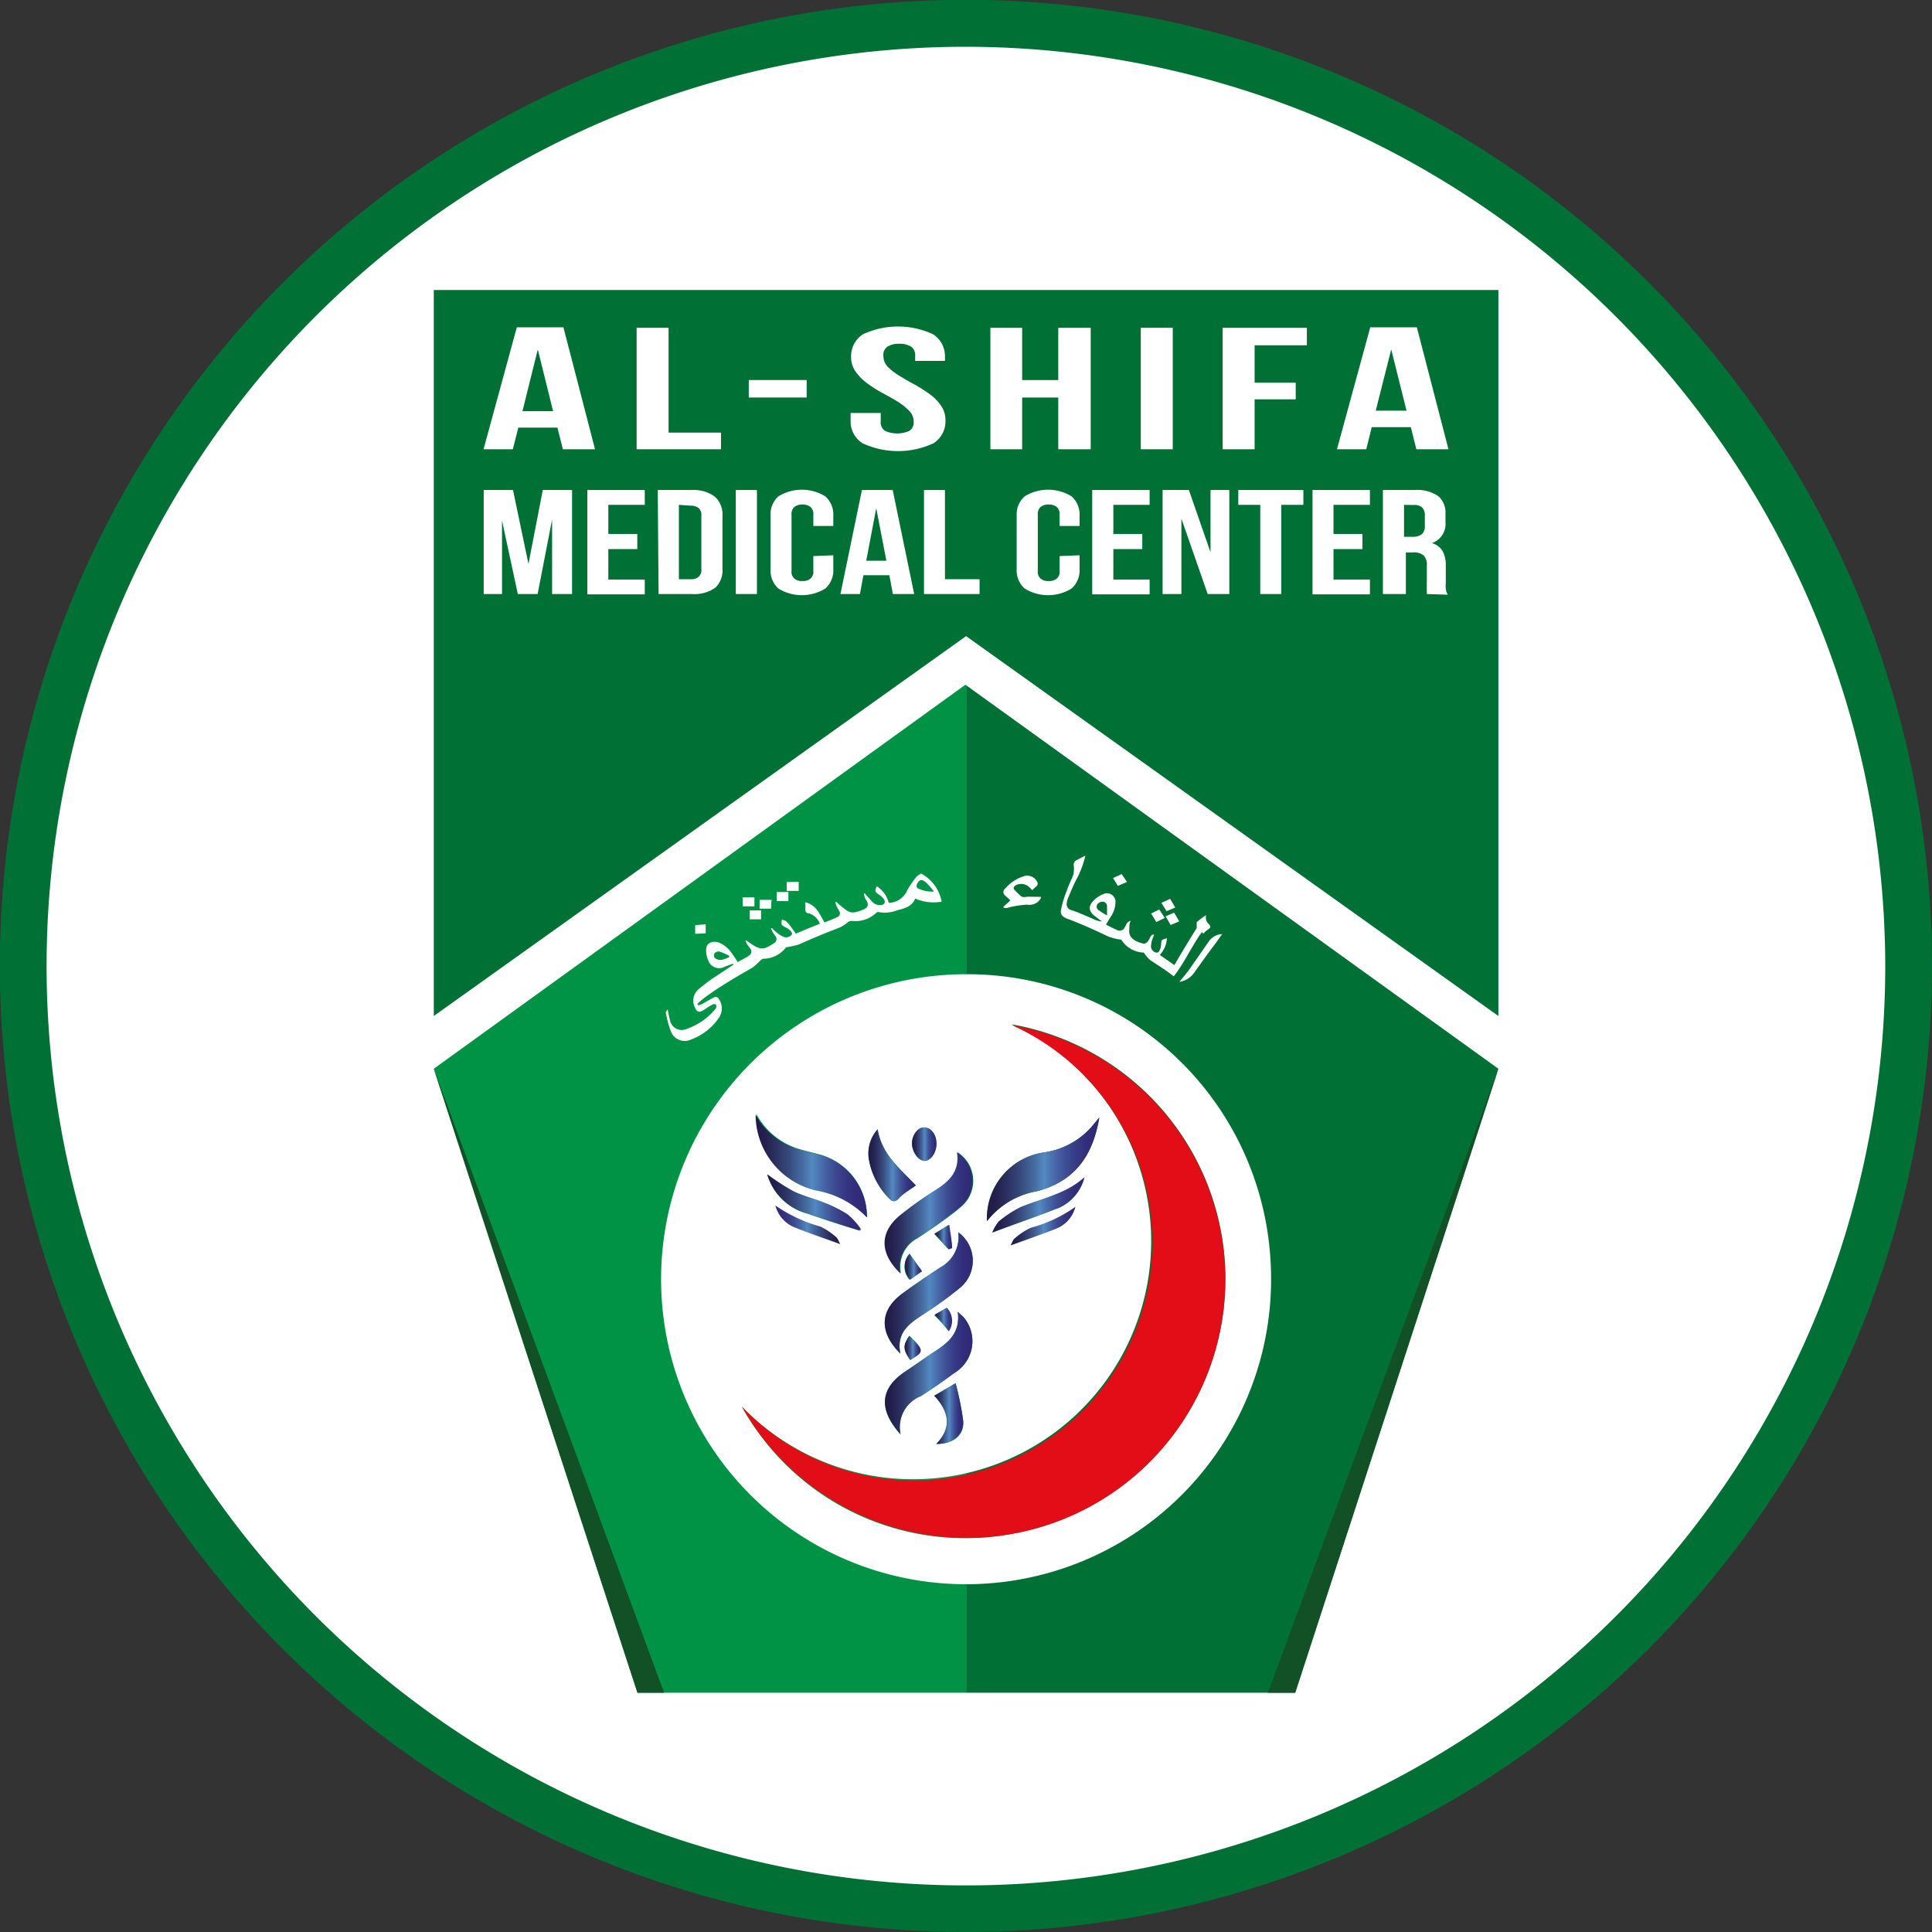 <svg xmlns="http://www.w3.org/2000/svg" xmlns:xlink="http://www.w3.org/1999/xlink" viewBox="0 0 116.11 116.11"><rect x="0" y="0" width="116.11" height="116.11" fill="#333333" stroke="none"/><defs><style>.cls-1,.cls-4{fill:#fff;}.cls-2,.cls-22{fill:#007035;}.cls-3{fill:#009345;}.cls-10,.cls-11,.cls-12,.cls-13,.cls-14,.cls-15,.cls-16,.cls-17,.cls-18,.cls-19,.cls-20,.cls-21,.cls-22,.cls-4,.cls-5,.cls-6,.cls-7,.cls-8,.cls-9{fill-rule:evenodd;}.cls-5{fill:#e20d17;}.cls-6{fill:url(#Sapphire);}.cls-7{fill:url(#Sapphire-2);}.cls-8{fill:url(#Sapphire-3);}.cls-9{fill:url(#Sapphire-4);}.cls-10{fill:url(#Sapphire-5);}.cls-11{fill:url(#Sapphire-6);}.cls-12{fill:url(#Sapphire-7);}.cls-13{fill:url(#Sapphire-8);}.cls-14{fill:url(#Sapphire-9);}.cls-15{fill:url(#Sapphire-10);}.cls-16{fill:url(#Sapphire-11);}.cls-17{fill:url(#Sapphire-12);}.cls-18{fill:url(#Sapphire-13);}.cls-19{fill:url(#Sapphire-14);}.cls-20{fill:url(#Sapphire-15);}.cls-21{fill:url(#Sapphire-16);}.cls-23{fill:#125126;}</style><linearGradient id="Sapphire" x1="1276.86" y1="70.06" x2="1283.51" y2="70.06" gradientTransform="matrix(-1, 0, 0, 1, 1328.92, 0)" gradientUnits="userSpaceOnUse"><stop offset="0" stop-color="#302876"/><stop offset="0.1" stop-color="#322c79"/><stop offset="0.2" stop-color="#363983"/><stop offset="0.3" stop-color="#3e4e93"/><stop offset="0.4" stop-color="#486baa"/><stop offset="0.49" stop-color="#5389c1"/><stop offset="0.57" stop-color="#476ea4"/><stop offset="0.7" stop-color="#374a7c"/><stop offset="0.82" stop-color="#2b3060"/><stop offset="0.92" stop-color="#24204e"/><stop offset="1" stop-color="#211a48"/></linearGradient><linearGradient id="Sapphire-2" x1="1262.87" y1="70.27" x2="1269.61" y2="70.27" xlink:href="#Sapphire"/><linearGradient id="Sapphire-3" x1="1270.43" y1="72.89" x2="1275.76" y2="72.89" xlink:href="#Sapphire"/><linearGradient id="Sapphire-4" x1="1270.46" y1="77.71" x2="1275.75" y2="77.71" xlink:href="#Sapphire"/><linearGradient id="Sapphire-5" x1="1270.47" y1="82.53" x2="1275.73" y2="82.53" xlink:href="#Sapphire"/><linearGradient id="Sapphire-6" x1="1273.89" y1="70.01" x2="1276.72" y2="70.01" xlink:href="#Sapphire"/><linearGradient id="Sapphire-7" x1="1277.18" y1="72.21" x2="1282.81" y2="72.21" xlink:href="#Sapphire"/><linearGradient id="Sapphire-8" x1="1263.75" y1="72.4" x2="1269.28" y2="72.4" xlink:href="#Sapphire"/><linearGradient id="Sapphire-9" x1="1264.29" y1="73.68" x2="1268.19" y2="73.68" xlink:href="#Sapphire"/><linearGradient id="Sapphire-10" x1="-1583.05" y1="73.61" x2="-1579.16" y2="73.61" gradientTransform="translate(1629.65)" xlink:href="#Sapphire"/><linearGradient id="Sapphire-11" x1="1271.03" y1="84.96" x2="1272.77" y2="84.96" xlink:href="#Sapphire"/><linearGradient id="Sapphire-12" x1="1272.64" y1="68.79" x2="1274.11" y2="68.79" xlink:href="#Sapphire"/><linearGradient id="Sapphire-13" x1="1273.51" y1="76.13" x2="1274.54" y2="76.13" xlink:href="#Sapphire"/><linearGradient id="Sapphire-14" x1="1273.59" y1="81.01" x2="1274.56" y2="81.01" xlink:href="#Sapphire"/><linearGradient id="Sapphire-15" x1="1271.7" y1="74.34" x2="1272.75" y2="74.34" xlink:href="#Sapphire"/><linearGradient id="Sapphire-16" x1="1271.69" y1="79.27" x2="1272.74" y2="79.27" xlink:href="#Sapphire"/></defs><title>logo</title><g id="Layer_2" data-name="Layer 2"><g id="Layer_1-2" data-name="Layer 1"><path class="cls-1" d="M114.66,58.06a56.6,56.6,0,1,1-56.6-56.6A56.6,56.6,0,0,1,114.66,58.06Z"/><polygon class="cls-2" points="58.06 41.18 58.06 101.73 77.84 101.73 90.05 64.23 58.06 41.18"/><polygon class="cls-3" points="58.02 41.15 26.07 64.23 38.31 101.73 58.06 101.73 58.06 41.18 58.02 41.15"/><path class="cls-4" d="M72.42,56l.22-.17c.12-.08.14-.17,0-.3a.52.52,0,0,1-.15-.53,4.2,4.2,0,0,0-.57.42s0,.09,0,.13,0,.16,0,.22l-.7,1.14c-.21.36-.43.72-.64,1.09l-.88-.61a1.59,1.59,0,0,0,.43-1c-.34.09-.33.09-.35.37a1,1,0,0,1-.1.38c-.07.13-.18.14-.32.06a.39.39,0,0,1-.17-.45c0-.2.11-.39.17-.59-.18,0-.21.13-.27.24s-.18.36-.41.3c-.44-.11-.88-.33-.81-.85,0-.17,0-.34.08-.51a.36.36,0,0,0-.21.13c-.06.08-.09.18-.15.27a.33.33,0,0,1-.46.15c-.22-.09-.43-.21-.66-.32.1-.18.2-.34.3-.5a1.63,1.63,0,0,0,.27-.93.52.52,0,0,0-.75-.4,1.69,1.69,0,0,0-.61.43c-.3.34-.23.63.15.91l.4.3a1.43,1.43,0,0,1-.42-.1c-.47-.21-.94-.42-1.44-.59a.35.35,0,0,1-.26-.4.82.82,0,0,1,.06-.27c.15-.36.3-.73.48-1.09a5.84,5.84,0,0,0,.58-1.51c-.25.13-.46.23-.65.35,0,0,0,.09-.06.14a2,2,0,0,1,0,.6c-.1.33-.29.64-.4,1a6.53,6.53,0,0,0-.35,1.14c-.07.3.07.45.39.57.85.32,1.67.69,2.46,1.07a4.11,4.11,0,0,0,.65.17c.06,0,.13,0,.16.08a1.66,1.66,0,0,0,1.31.71,2.64,2.64,0,0,0,.36.43c.48.33,1,.64,1.44,1,.65-.83,1.07-1.81,1.71-2.69C72.26,56.17,72.35,56.09,72.42,56ZM66,54.68a.25.25,0,0,1,0-.39.4.4,0,0,1,.28-.1.27.27,0,0,1,.25.29c0,.16,0,.32,0,.54C66.3,54.88,66.15,54.79,66,54.68Z"/><path class="cls-4" d="M61.83,53.89c-.18,0-.36.09-.51-.07a4,4,0,0,1-.36-.35c-.09-.12,0-.23.13-.29a.72.72,0,0,1,.74.11l.21.21a2.13,2.13,0,0,1,.22-.21.22.22,0,0,0,.07-.3.67.67,0,0,0-.86-.31,2.44,2.44,0,0,0-1.06.72.26.26,0,0,0,0,.42l.31.29-.43.4.05.06.17,0a5.34,5.34,0,0,1,1.24-.2.78.78,0,0,0,.81-.4s0,0,0-.07Z"/><path class="cls-4" d="M71.79,58.43c.38-.54.76-1.07,1.16-1.6.17-.22.32-.45.5-.69a1,1,0,0,0-.81.45l-1.15,1.65c-.19.27-.41.51-.61.77A1.35,1.35,0,0,0,71.79,58.43Z"/><path class="cls-4" d="M70.35,55.59l.52-.22c-.1-.18-.2-.34-.31-.52l-.51.22C70.16,55.26,70.26,55.41,70.35,55.59Z"/><path class="cls-4" d="M70,55.17c-.11-.17-.21-.34-.33-.51l-.49.24.31.51Z"/><path class="cls-4" d="M70.63,54.54c-.1-.18-.2-.34-.31-.52l-.52.24.31.5Z"/><path class="cls-4" d="M67.73,53l-.32-.47-.52.24c.1.16.2.31.29.47Z"/><path class="cls-4" d="M40.13,60.67a6.19,6.19,0,0,0,.13.62.72.72,0,0,0,1,.55A3.91,3.91,0,0,0,43,60.63a.22.22,0,0,0,0-.28s-.1,0-.14,0a4.52,4.52,0,0,0-.52.32c-.32.21-.45.18-.6-.17a.91.91,0,0,1,.32-1.11,9.49,9.49,0,0,1,1-.74l1-.66s0,0,0-.08l-.49.18a.69.69,0,0,1-1-.36,1.47,1.47,0,0,1-.13-.69c0-.36.39-.53.77-.39a1.73,1.73,0,0,1,.77.64c.12.17.24.34.36.53.23-.14.46-.24.66-.38a.29.29,0,0,0,.07-.46,1.77,1.77,0,0,1-.16-.22,1,1,0,0,1-.11-.24l.06,0a4.15,4.15,0,0,0,.34.24c.58.38.77.27,1.32-.08a.28.28,0,0,0,.09-.41,1.84,1.84,0,0,1-.17-.25,1.75,1.75,0,0,1-.11-.24l.07,0a2.81,2.81,0,0,0,.31.29,1.37,1.37,0,0,0,.47.26.48.48,0,0,0,.37-.12c.12-.11,0-.23-.09-.31a.73.73,0,0,0-.23-.16c-.29-.15-.29-.15-.24-.47.27.06.29.07.84.84.47-.2.95-.4,1.44-.59a1,1,0,0,0-.66-.63c-.17,0-.22-.12-.21-.27s0-.25,0-.4c.69.19.86.73,1.15,1.22.26-.11.52-.2.76-.32a.25.25,0,0,0,.13-.37c-.05-.09-.11-.18-.16-.28a2,2,0,0,1-.08-.26l.07,0,.16.15c.16.12.31.26.48.37a.62.62,0,0,0,.58.06c.12,0,.25-.07.37-.12.28-.1.36-.26.24-.51a1.13,1.13,0,0,1-.12-.21.76.76,0,0,1-.06-.25l.06,0c.15.17.3.35.46.51a.58.58,0,0,0,.48.18c.23,0,.32-.17.2-.35a1.24,1.24,0,0,0-.26-.25c-.29-.21-.3-.21-.17-.53a1.65,1.65,0,0,1,.72,1,1.23,1.23,0,0,0,1.11-.75,5.57,5.57,0,0,1,.57-.83,1.41,1.41,0,0,1,.27-.18,2.4,2.4,0,0,1,1.23,1.69A2.76,2.76,0,0,1,55,54c-.16.44-.59.59-1.06.7a2.1,2.1,0,0,1-1.17.11s-.1,0-.13.07a1.84,1.84,0,0,1-1.42.47.36.36,0,0,0-.3.1,1.83,1.83,0,0,1-.5.31c-.81.31-1.61.64-2.4,1a5.79,5.79,0,0,1-.78.17,1.73,1.73,0,0,1-1.39.69.55.55,0,0,0-.14.09,3.51,3.51,0,0,1-.5.45c-1,.57-2,1.16-2.87,1.8a3.89,3.89,0,0,0-.43.38l.06.08a2.5,2.5,0,0,0,.25-.09c.22-.13.44-.26.67-.38a.21.21,0,0,1,.3.07,1,1,0,0,1,0,1.17,3.45,3.45,0,0,1-1.63,1.27.89.89,0,0,1-1.25-.5,6.06,6.06,0,0,1-.3-1.13s.05-.08.07-.11Zm16-7.09a5.8,5.8,0,0,0-.42-.49c-.3-.29-.47-.26-.62.09a.11.11,0,0,0,0,.07s0,.12.07.14A2,2,0,0,0,56.14,53.58ZM43.82,57.52a.22.22,0,0,0,0-.08,3.62,3.62,0,0,0-.6-.26.34.34,0,0,0-.29.13.24.24,0,0,0,.05.28.59.59,0,0,0,.37.1A2,2,0,0,0,43.82,57.52Z"/><path class="cls-4" d="M47.38,53.61c0,.18,0,.35,0,.54h-.7v-.54Z"/><path class="cls-4" d="M48,53c0,.19,0,.35,0,.54l-.72,0c0-.18,0-.35,0-.53Z"/><path class="cls-4" d="M44.63,53.93l.71,0c0,.18,0,.35,0,.54l-.69,0A4.71,4.71,0,0,1,44.63,53.93Z"/><path class="cls-4" d="M45.74,55.25l-.68,0c0-.18,0-.35,0-.54l.69,0C45.73,54.89,45.74,55.06,45.74,55.25Z"/><path class="cls-4" d="M46.34,54.61h-.69c0-.18,0-.34,0-.53l.72,0C46.35,54.25,46.34,54.42,46.34,54.61Z"/><path class="cls-4" d="M41.78,56.12l0-.52.63-.05c0,.18,0,.35,0,.54Z"/><path class="cls-4" d="M76.35,75.66A18.33,18.33,0,1,1,58,58.55,18.24,18.24,0,0,1,76.35,75.66ZM61.64,92a15.54,15.54,0,0,0-.85-30.44A14.31,14.31,0,1,1,44.58,84.53,15.32,15.32,0,0,0,61.64,92ZM49.1,71.53a5.5,5.5,0,0,1,3,1.61,3.85,3.85,0,0,0-3-3.8c-.47-.13-1-.24-1.4-.4a4.34,4.34,0,0,1-2.25-2A4.7,4.7,0,0,0,49.1,71.53Zm13.22.06c2.27-.6,3.35-2.12,3.74-4.43l-.48.58a4.69,4.69,0,0,1-2.85,1.52,4,4,0,0,0-3.42,3.84,1.9,1.9,0,0,0,0,.28A4.87,4.87,0,0,1,62.32,71.59Zm-7.16,2.82c.88-.6,1.77-1.18,2.58-1.86a2.05,2.05,0,0,0-.18-3.3c.18,1.17-.49,1.77-1.34,2.3-.7.44-1.38.93-2,1.42-1.32,1-1.37,2.31-.07,3.56A1.94,1.94,0,0,1,55.16,74.41Zm1.35,1.76c-.75.5-1.5,1-2.24,1.54-1.39,1-1.48,2.32-.16,3.64-.27-1.36.65-1.87,1.5-2.44a22.33,22.33,0,0,0,2.15-1.57,2.11,2.11,0,0,0-.17-3.28A2.08,2.08,0,0,1,56.51,76.17Zm-1.18,7.74c.68-.43,1.35-.9,2-1.38a2.23,2.23,0,0,0,.58-3.37c-.07-.08-.16-.14-.35-.32.17,1.32-.63,1.89-1.47,2.44-.55.36-1.08.75-1.63,1.11-1.55,1-1.73,2.26-.34,3.82A2,2,0,0,1,55.33,83.91ZM52.24,69.79A4.41,4.41,0,0,0,53.41,72c.2.22.38.28.63,0s.61-.47,1-.76c-.93-1-2.05-1.84-2.29-3.37A2.18,2.18,0,0,0,52.24,69.79ZM50.94,73a8,8,0,0,0-1.5-.74c-.59-.24-1.22-.38-1.79-.67a14,14,0,0,1-1.54-1,3.42,3.42,0,0,0,2.45,2.36c1,.35,2,.68,3.06,1l.12,0A4.51,4.51,0,0,0,50.94,73Zm12.57-.35a2.74,2.74,0,0,0,1.66-1.88c-1.09,1-2.52,1.25-3.82,1.79a6.45,6.45,0,0,0-1.34.88,2.57,2.57,0,0,0-.37.64C61,73.55,62.28,73.12,63.51,72.63ZM57.88,85.34a18.08,18.08,0,0,0-.45-2.21l-1.28.75c.82.91,1.12,1.86.12,2.9C57.32,86.79,58,86.22,57.88,85.34ZM55.53,67.77c-.39,0-.74.52-.72,1s.38,1,.76,1,.71-.53.71-1.06S55.94,67.74,55.53,67.77Zm-.12,8.63-.75-1.05a1.16,1.16,0,0,0,0,1.56Zm-.76,3.88c-.39.56-.39.83.05,1.45C55.55,81.24,55.55,81.16,54.65,80.28ZM57,75.08l.19-.07c0-.42-.1-.84-.17-1.4l-.88.54ZM57,80a1.13,1.13,0,0,0-.12-1.4l-.73.45C56.48,79.37,56.75,79.65,57,80Z"/><path class="cls-5" d="M44.58,84.53A15.53,15.53,0,1,0,60.79,61.6,14.31,14.31,0,1,1,44.58,84.53Z"/><path class="cls-6" d="M45.41,67a4.7,4.7,0,0,0,3.69,4.56,5.5,5.5,0,0,1,3,1.61,3.85,3.85,0,0,0-3-3.8c-.47-.13-1-.24-1.4-.4A4.34,4.34,0,0,1,45.41,67Z"/><path class="cls-7" d="M59.33,73.38a4.87,4.87,0,0,1,3-1.79c2.27-.6,3.35-2.12,3.74-4.43l-.48.58a4.69,4.69,0,0,1-2.85,1.52,4,4,0,0,0-3.42,3.84A1.9,1.9,0,0,0,59.33,73.38Z"/><path class="cls-8" d="M54.11,76.53a1.94,1.94,0,0,1,1-2.12c.88-.6,1.77-1.18,2.58-1.86a2.05,2.05,0,0,0-.18-3.3c.18,1.17-.49,1.77-1.34,2.3-.7.44-1.38.93-2,1.42C52.86,74,52.81,75.28,54.11,76.53Z"/><path class="cls-9" d="M57.59,74.06a2.08,2.08,0,0,1-1.08,2.11c-.75.5-1.5,1-2.24,1.54-1.39,1-1.48,2.32-.16,3.64-.27-1.36.65-1.87,1.5-2.44a22.33,22.33,0,0,0,2.15-1.57A2.11,2.11,0,0,0,57.59,74.06Z"/><path class="cls-10" d="M54.13,86.21a2,2,0,0,1,1.2-2.3c.68-.43,1.35-.9,2-1.38a2.23,2.23,0,0,0,.58-3.37c-.07-.08-.16-.14-.35-.32.17,1.32-.63,1.89-1.47,2.44-.55.36-1.08.75-1.63,1.11C52.92,83.4,52.74,84.65,54.13,86.21Z"/><path class="cls-11" d="M52.74,67.87a2.18,2.18,0,0,0-.5,1.92A4.41,4.41,0,0,0,53.41,72c.2.22.38.28.63,0s.61-.47,1-.76C54.1,70.25,53,69.4,52.74,67.87Z"/><path class="cls-12" d="M51.74,73.86a4.51,4.51,0,0,0-.8-.88,8,8,0,0,0-1.5-.74c-.59-.24-1.22-.38-1.79-.67a14,14,0,0,1-1.54-1,3.42,3.42,0,0,0,2.45,2.36c1,.35,2,.68,3.06,1Z"/><path class="cls-13" d="M59.64,74.06c1.39-.51,2.64-.94,3.87-1.43a2.74,2.74,0,0,0,1.66-1.88c-1.09,1-2.52,1.25-3.82,1.79a6.45,6.45,0,0,0-1.34.88A2.57,2.57,0,0,0,59.64,74.06Z"/><path class="cls-14" d="M60.73,74.85c1-.36,1.86-.66,2.72-1a1.91,1.91,0,0,0,1.18-1.32,8.49,8.49,0,0,1-2.69,1.26,4.14,4.14,0,0,0-.94.62C60.88,74.49,60.84,74.66,60.73,74.85Z"/><path class="cls-15" d="M50.5,74.77c-1-.36-1.86-.65-2.73-1a1.94,1.94,0,0,1-1.17-1.32,9,9,0,0,0,2.69,1.26,3.93,3.93,0,0,1,.94.62C50.35,74.41,50.39,74.59,50.5,74.77Z"/><path class="cls-16" d="M56.27,86.78c1,0,1.69-.56,1.61-1.44a18.08,18.08,0,0,0-.45-2.21l-1.28.75C57,84.79,57.27,85.74,56.27,86.78Z"/><path class="cls-17" d="M56.28,68.75c0-.58-.34-1-.75-1s-.74.52-.72,1,.38,1,.76,1S56.28,69.28,56.28,68.75Z"/><path class="cls-18" d="M54.7,76.91l.71-.51-.75-1.05A1.16,1.16,0,0,0,54.7,76.91Z"/><path class="cls-19" d="M54.7,81.73c.85-.49.85-.57-.05-1.45C54.26,80.84,54.26,81.11,54.7,81.73Z"/><path class="cls-20" d="M56.17,74.15l.86.93.19-.07c0-.42-.1-.84-.17-1.4Z"/><path class="cls-21" d="M56.18,79c.3.35.57.63.85,1a1.13,1.13,0,0,0-.12-1.4Z"/><polygon class="cls-22" points="26.07 17.43 26.07 23.27 26.07 25.69 26.07 61.06 58.06 38.23 90.05 61.06 90.05 25.69 90.05 23.27 90.05 17.43 26.07 17.43"/><path class="cls-1" d="M35.76,27H33.83L33.5,25.7H31.15L30.82,27H29.06l2-7.33h2.8ZM31.4,24.71h1.84L32.32,21Z"/><path class="cls-1" d="M38.26,19.7h1.92V26h3.15V27H38.26Z"/><path class="cls-1" d="M45,22.84h3.48v1.05H45Z"/><path class="cls-1" d="M51.15,21.46a1.57,1.57,0,0,1,.71-1.37,5,5,0,0,1,4.22,0,1.57,1.57,0,0,1,.71,1.37v.23H55v-.31a.61.61,0,0,0-.25-.55,1.31,1.31,0,0,0-.71-.17,1.25,1.25,0,0,0-.7.17.59.59,0,0,0-.25.55.94.94,0,0,0,.27.67,3.68,3.68,0,0,0,.7.54c.28.17.58.35.89.51a9.88,9.88,0,0,1,.9.57,2.83,2.83,0,0,1,.69.69,1.49,1.49,0,0,1,.28.91,1.55,1.55,0,0,1-.72,1.37,5.06,5.06,0,0,1-4.26,0,1.55,1.55,0,0,1-.72-1.37v-.45h1.81v.52a.6.6,0,0,0,.27.56,1.8,1.8,0,0,0,1.44,0,.6.6,0,0,0,.27-.56.9.9,0,0,0-.28-.66,3.7,3.7,0,0,0-.69-.55q-.42-.25-.9-.51a7.9,7.9,0,0,1-.89-.56,3.06,3.06,0,0,1-.7-.69A1.49,1.49,0,0,1,51.15,21.46Z"/><path class="cls-1" d="M61.43,27H59.52V19.7h1.91v3.14H63.6V19.7h1.95V27H63.6V23.89H61.43Z"/><path class="cls-1" d="M68.56,19.7h1.92V27H68.56Z"/><path class="cls-1" d="M75.4,23h2.47v1H75.4v3H73.48V19.7h5.06v1.05H75.4Z"/><path class="cls-1" d="M87.05,27H85.12l-.33-1.33H82.44L82.11,27H80.35l2-7.33h2.8Zm-4.37-2.32h1.85L83.61,21Z"/><path class="cls-1" d="M31.76,33.89l.86-4.44h1.76V35.7h-1.2V31.22l-.87,4.48H31.12l-.95-4.42V35.7h-1.1V29.45h1.76Z"/><path class="cls-1" d="M36.56,32.09H38.3V33H36.56v1.83h2.19v.89H35.3V29.45h3.45v.89H36.56Z"/><path class="cls-1" d="M39.53,29.45h2a2.17,2.17,0,0,1,1.42.39A1.43,1.43,0,0,1,43.42,31v3.16A1.45,1.45,0,0,1,43,35.31a2.17,2.17,0,0,1-1.42.39h-2Zm1.27.89v4.47h.71a.68.68,0,0,0,.47-.14.54.54,0,0,0,.17-.47V31a.54.54,0,0,0-.17-.47.73.73,0,0,0-.47-.14Z"/><path class="cls-1" d="M44.22,29.45h1.27V35.7H44.22Z"/><path class="cls-1" d="M50.08,33.37v.83a1.46,1.46,0,0,1-.48,1.17,2.69,2.69,0,0,1-2.82,0,1.45,1.45,0,0,1-.47-1.17V31a1.45,1.45,0,0,1,.47-1.17,2.69,2.69,0,0,1,2.82,0A1.46,1.46,0,0,1,50.08,31v.61h-1.2v-.67a.56.56,0,0,0-.18-.48.78.78,0,0,0-.48-.14.75.75,0,0,0-.47.14.56.56,0,0,0-.18.48v3.37a.53.53,0,0,0,.18.47.69.69,0,0,0,.47.14.72.72,0,0,0,.48-.14.53.53,0,0,0,.18-.47v-.89Z"/><path class="cls-1" d="M54.94,35.7H53.66l-.21-1.13H51.89l-.21,1.13H50.51l1.29-6.25h1.85Zm-2.88-2h1.21l-.61-3.16Z"/><path class="cls-1" d="M55.53,29.45h1.26v5.36h2.08v.89H55.53Z"/><path class="cls-1" d="M64.88,33.37v.83a1.46,1.46,0,0,1-.48,1.17,2.69,2.69,0,0,1-2.82,0,1.46,1.46,0,0,1-.48-1.17V31a1.46,1.46,0,0,1,.48-1.17,2.69,2.69,0,0,1,2.82,0A1.46,1.46,0,0,1,64.88,31v.61h-1.2v-.67a.56.56,0,0,0-.18-.48.78.78,0,0,0-.48-.14.75.75,0,0,0-.47.14.56.56,0,0,0-.18.48v3.37a.53.53,0,0,0,.18.47.69.69,0,0,0,.47.14.72.72,0,0,0,.48-.14.53.53,0,0,0,.18-.47v-.89Z"/><path class="cls-1" d="M66.91,32.09h1.74V33H66.91v1.83h2.18v.89H65.64V29.45h3.45v.89H66.91Z"/><path class="cls-1" d="M71,31.17V35.7H69.87V29.45h1.58l1.3,3.74V29.45h1.13V35.7h-1.3Z"/><path class="cls-1" d="M74.42,29.45h3.91v.89H77V35.7H75.74V30.34H74.42Z"/><path class="cls-1" d="M80.14,32.09h1.74V33H80.14v1.83h2.19v.89H78.88V29.45h3.45v.89H80.14Z"/><path class="cls-1" d="M85.75,35.7a.56.56,0,0,0,0-.12,1,1,0,0,1,0-.13,1.06,1.06,0,0,1,0-.21,2.73,2.73,0,0,1,0-.31V34a.82.82,0,0,0-.19-.62.92.92,0,0,0-.64-.18h-.43V35.7H83.11V29.45H85a2.25,2.25,0,0,1,1.43.36,1.31,1.31,0,0,1,.44,1.08v.49a1.21,1.21,0,0,1-.82,1.26,1.09,1.09,0,0,1,.66.5,1.8,1.8,0,0,1,.18.84v1a2.55,2.55,0,0,0,0,.41.86.86,0,0,0,.12.35Zm-1.37-5.36v1.92h.49a.93.93,0,0,0,.56-.14.62.62,0,0,0,.2-.52V31a.67.67,0,0,0-.16-.5.66.66,0,0,0-.48-.15Z"/><polygon class="cls-23" points="90.05 64.23 76.2 101.73 77.84 101.73 90.05 64.23"/><polygon class="cls-23" points="26.07 64.23 39.91 101.73 38.31 101.73 26.07 64.23"/><path class="cls-2" d="M58.06,116.11a58.06,58.06,0,1,1,58.05-58A58.12,58.12,0,0,1,58.06,116.11Zm0-113.3A55.25,55.25,0,1,0,113.3,58.06,55.32,55.32,0,0,0,58.06,2.81Z"/></g></g></svg>